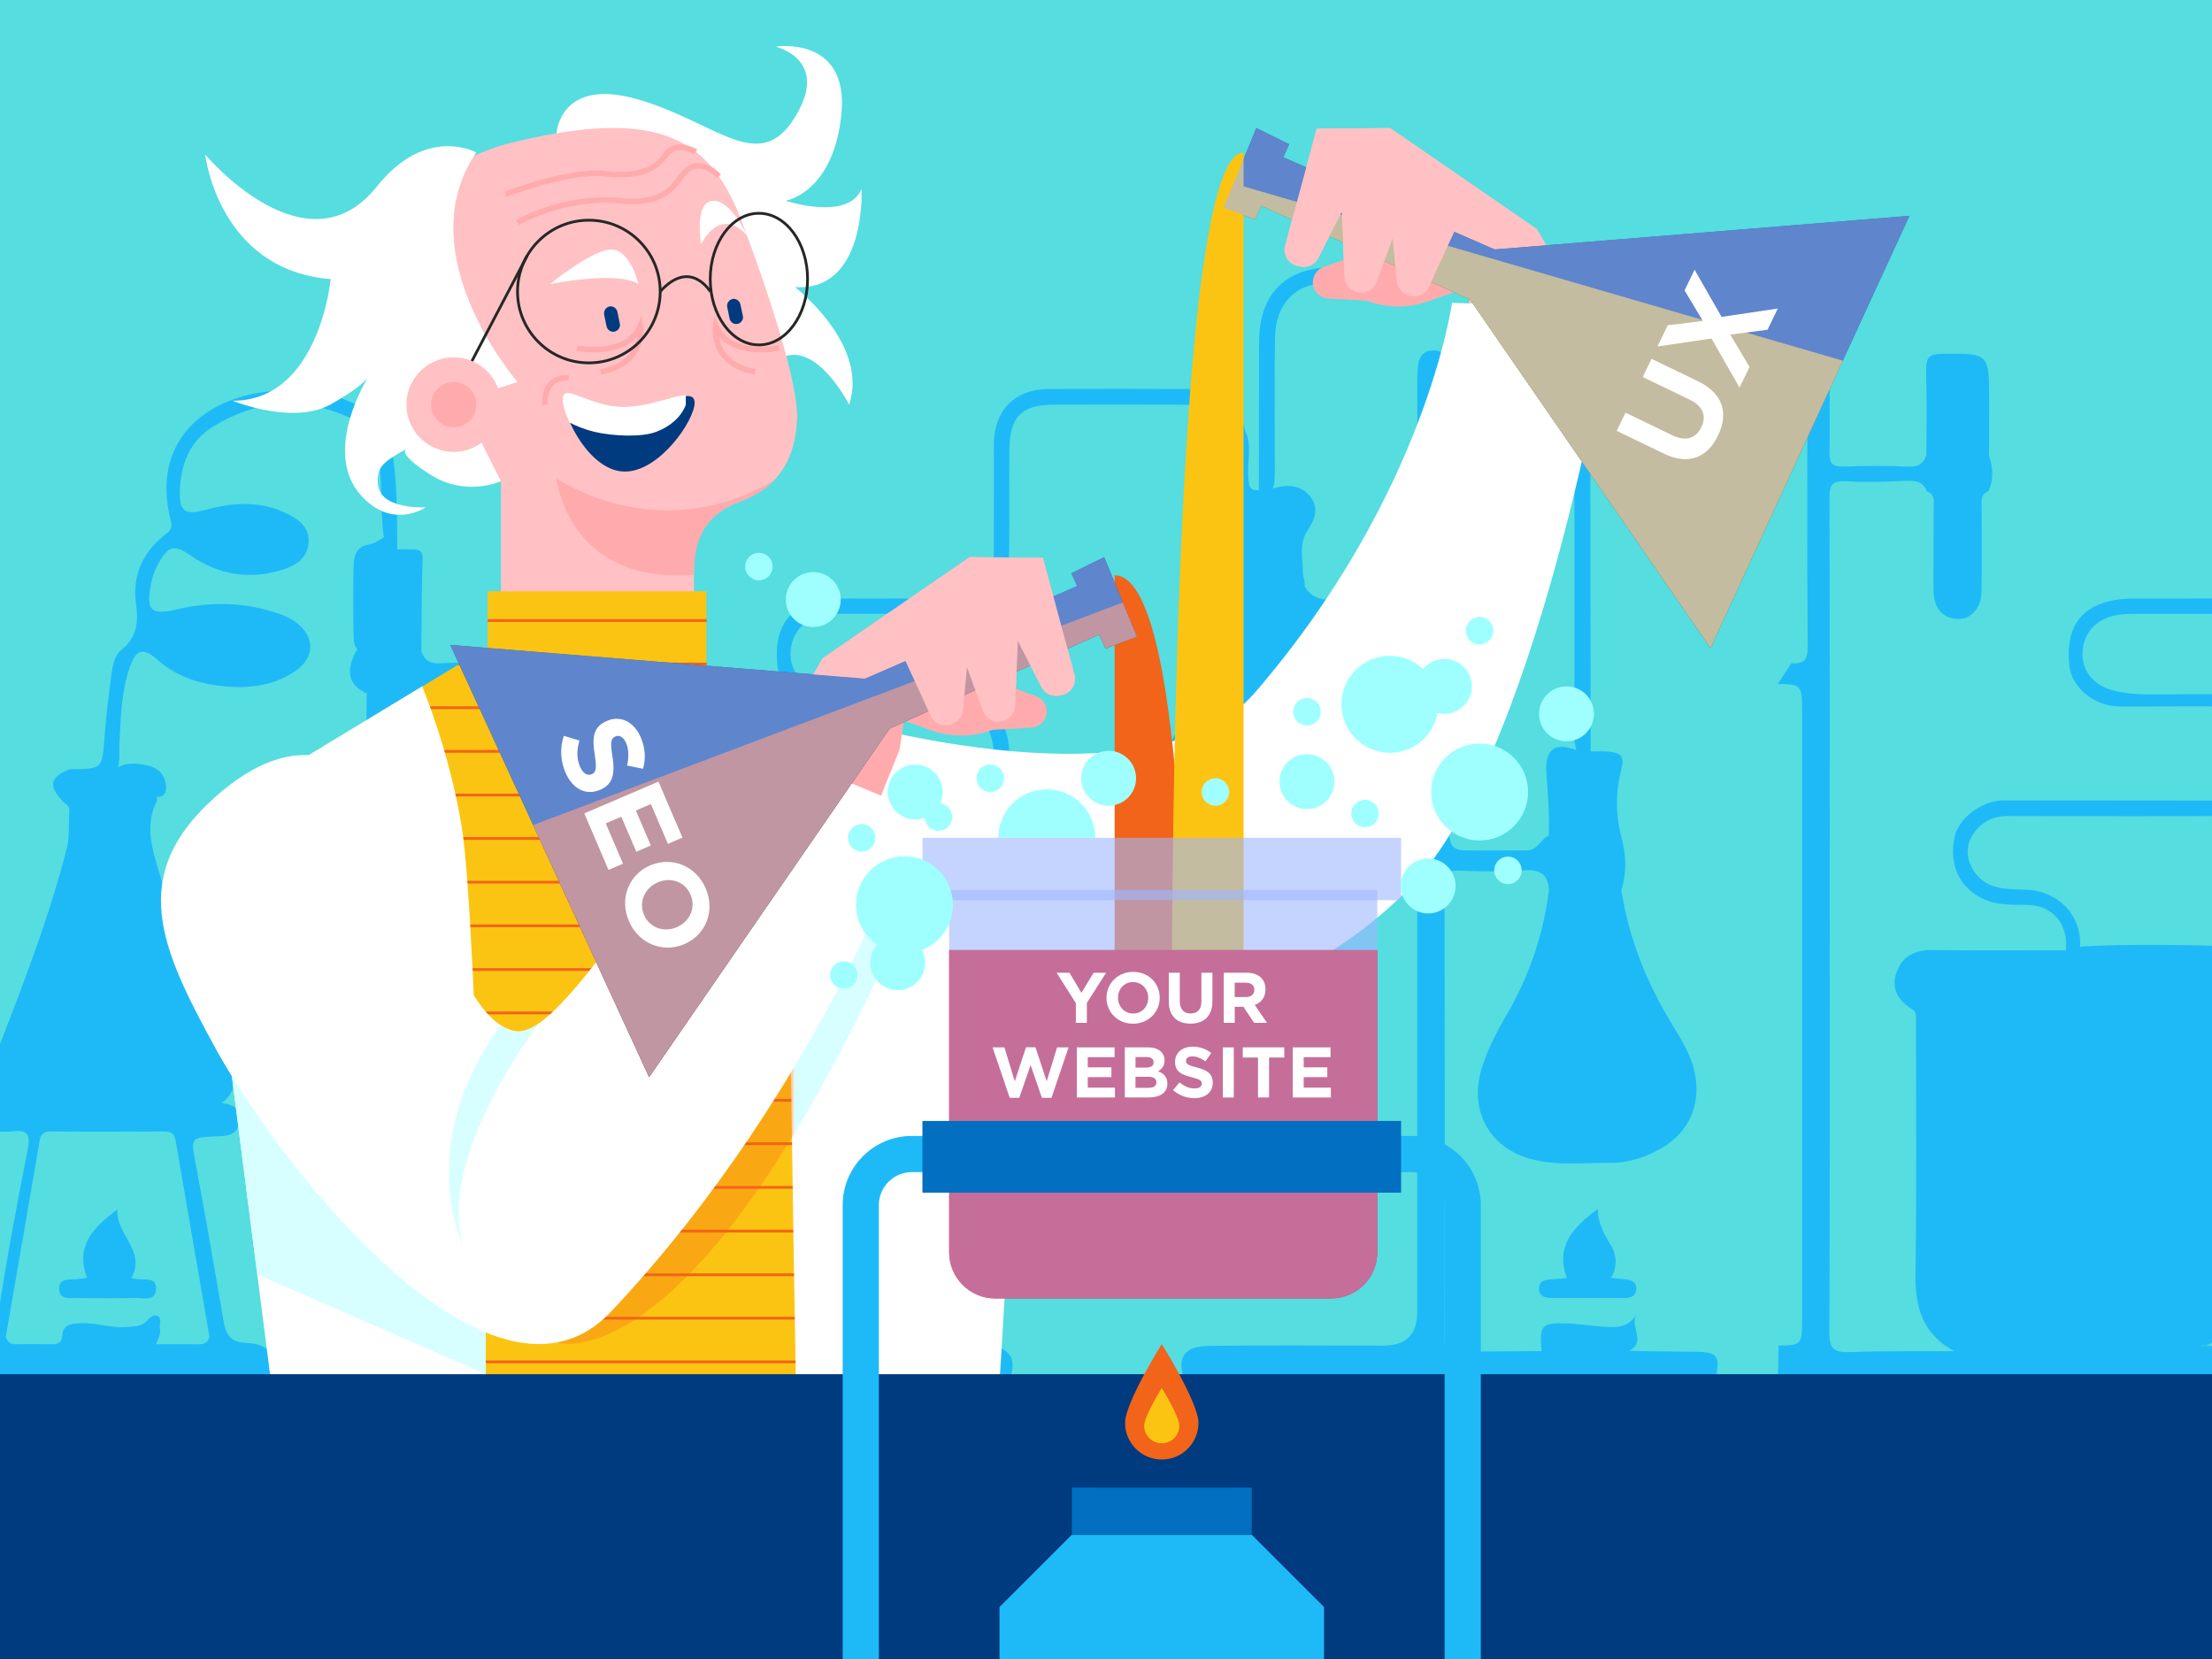 <?xml version="1.0" encoding="UTF-8"?><svg xmlns="http://www.w3.org/2000/svg" xmlns:xlink="http://www.w3.org/1999/xlink" viewBox="0 0 800 600"><defs><style>.h{stroke:#252725;}.h,.i,.j,.k,.l{fill:none;}.h,.i,.k,.l{stroke-miterlimit:10;}.m{fill:#ffabad;}.n{fill:#1ebaf7;}.o{fill:#9fb8ff;opacity:.6;}.p{fill:#fff;}.q{fill:#ffc1c3;}.i{stroke:#ffabad;}.i,.l{stroke-width:2px;}.r{fill:red;}.k{stroke:#f26419;}.s{fill:#003a7f;}.t{fill:#ffabad;}.u{fill:#026fc1;}.v{fill:#fcc412;}.w{clip-path:url(#d);}.x{fill:#d7ffff;}.y{fill:#55dde0;}.z{opacity:.3;}.z,.aa{fill:#f26419;}.ab{fill:#9fffff;}.l{stroke:#ffabad;}</style><clipPath id="d"><polygon class="j" points="176.37 223.24 176.37 233.94 103.37 278.34 104.97 524.14 324.67 524.14 313.97 268.44 255.57 241.44 255.57 223.14 176.37 223.24"/></clipPath></defs><g id="a"><rect class="y" x="-8.56" y="-9.61" width="817.12" height="617.62"/></g><g id="b"><path class="n" d="M611.7,488.87c-7.53-.04-15.06-.2-22.6-.31,6.68-3.27-.09-9,2.89-13.3-3.07,4.96-7.49,4.91-11.92,4.59-4.55-.33-9.07-1.09-13.62-1.21-9.03-.26-9.64.55-8.95,10.01-10.28.08-20.56.05-30.84.3-3.42.08-4.2-1.29-4.2-4.44.08-54.96.1-109.91-.02-164.87,0-4.13,1.66-4.86,5.24-4.76,7.55.2,15.15.52,22.66-.08,5.84-.47,9.49.68,9.85,7.12-1.98,16-7.09,30.95-15.18,44.88-3.69,6.36-7.09,12.82-9.22,19.91-4.52,15.06,2.97,28.54,18.08,32.52,9.32,2.45,18.79,1.24,28.2,1.35,6.84.08,13.26-2.03,19.11-5.49,9.66-5.72,13.96-15.45,11.84-26.59-1.28-6.71-4.9-12.51-8.37-18.18-9.19-15.01-15.53-30.98-18.27-48.37h0s0,0,0,0c1.98-6.28,1.76-12.57.11-18.87h0c-2.21-8.22-2.25-16.74-.15-24.69,1.37-5.18-.36-6-4.15-6.49-2.27-.3-4.6-.1-6.91-.13h0c-.06-49.72-.11-99.44-.17-149.16-.02-15.97-9.91-25.98-25.72-26-22.26-.02-44.51-.01-66.77,0-17.66,0-27.2,9.51-27.25,27.17-.05,17.83-.06,35.66-.09,53.49-3.81.35-3.6-2.19-3.82-4.86-.45-5.53,1.45-11.22-1.11-16.6,0,0,0,0,0,0-2.01-9.41-8.6-15.06-18.05-15.11-17.65-.1-35.3-.08-52.95-.03-12.3.04-19.85,7.7-19.9,20.12-.05,13.44.05,26.88-.03,40.31-.06,9.79-5.47,15.27-15.12,15.34-11.14.09-22.27-.02-33.41.05-5.22.04-10.44-.37-15.65,1-10.7,2.81-15.37,10.28-14.09,23.16.8,8.02,9.08,14.82,18.24,14.85,14.5.05,29-.18,43.5.08,11.05.2,16.85,7.17,16.54,19.05-.25,9.72-6.13,14.92-16.93,14.91-28.37-.02-56.73-.09-85.1-.06-7.94,0-16.42,6.53-17.79,13.42-2.03,10.22,2.05,18.46,10.81,22.36,5.21,2.32,10.66,1.86,16.09,2.04,8.84.29,14.43,7.19,13.4,16.38h0c-16.08,0-32.17.13-48.25-.09-6.48-.09-11.14,2.36-13.1,8.41-1.86,5.75.88,10.08,5.89,13.07,1,.56,1.19,1.53,1.27,2.55,0,0,0,0,0,0-.01,31.29.25,62.58-.18,93.86-.16,11.96,3.08,21.34,14.03,27.18h0,0c-12.61.07-25.23-.12-37.82.33-5.56.2-7.41-1.07-7.38-7.11.27-53.35.15-106.71.15-160.07,0-47.26.07-94.53-.1-141.79-.02-4.63.98-6.25,5.89-5.97,7.33.43,14.71.14,22.06-.16,3.37-.14,5.99.39,7.29,3.82,2.94.97,2.47,3.44,2.46,5.67-.03,8.38-.09,16.76-.11,25.15,0,2.09-.02,4.2.13,6.28.4,5.32,3.14,8.69,8.59,9.04,4.7.3,8.54-3.92,8.66-9.67.21-10.26.08-20.54.07-30.8,0-1.99-.34-4.08,1.51-5.29.29-.14.58-.27.88-.44,0,0,0,0,0,0,0,0,0,0,0,0,0,0,0,0,0,0,2.13-4.26,1.67-8.58.28-12.92.01-6.7.03-13.39.03-20.09,0-17.02,0-16.86-17.25-16.69-4.6.04-5.61,1.73-5.52,5.9.24,10.25.08,20.51.08,30.76h0c-1.04,3.05-2.83,4.31-6.37,4.14-7.74-.37-15.53-.31-23.28-.02-4.04.15-5.52-.94-5.4-5.21.3-10.05-.14-20.13.2-30.18.16-4.72-2.13-5.27-5.73-4.78-4.2.57-2.37,3.93-2.37,5.99-.13,33.12-.19,66.24.03,99.35.03,4.73-1.22,6.23-5.94,5.99-7.11-.37-14.27-.35-21.39.01-3.72.19-5.77-1.09-6.84-4.43h0c.11-11.05.08-22.1.45-33.14.08-2.56-.61-3.5-2.88-3.6-2.08-.09-4.17-.03-6.26-.04-.16-12.12.12-24.21-2.03-36.28-1.23-6.92-4.72-11.56-10.39-14.78-11.34-6.44-23.52-7.6-36.35-5.77-22.75,3.23-40.19,19.38-33.15,46.42.59,2.26.1,3.47-1.61,4.75-8.41,6.3-12.35,14.96-10.98,25.16.93,6.94.38,12.36-5.4,17.01-2.38,1.91-3.04,5.51-3.46,8.6-1.03,7.65-1.96,15.32-2.53,23.01-.85,11.29-.7,11.31-12.58,11.4,0,0,0,0,0,0-6.98,2.66-7.79,5.89-2.81,11.27,0,0,0,0,0,0,.87,1.28,2.87,1.74,2.7,3.76h0c-.43,4.55.21,9.08-.97,13.69-7.07,27.55-17.63,53.87-27.86,80.31-.87,2.25-2.77,4.46-.33,6.87-.07,2.91,2.85,3.98,3.85,6.22h0c-.62.07-1.24.21-1.87.21-3.05-.03-5.98-.18-6.02,4.28-.04,4.95,3.33,4.41,6.48,4.41,1.88,0,3.8.21,5.65-.03,5.25-.7,7.23.36,6,6.53-4.17,20.9-8.05,41.87-11.16,62.94-1.06,7.18-3.58,9.84-10.53,8.67-5.64-.95-7.59,1.8-7.06,7.15.19,1.87.16,3.74,1.03,5.46,1.08.91,2.38.65,3.61.65,35.59.02,71.19,0,106.78.03,1.47,0,2.95.17,4.18-.91,3.88-8.66,1.29-13.7-7.79-14.02-5.33-.19-7.31-2.61-8.14-7.44-3.41-19.81-6.84-39.62-10.55-59.38-1.32-7.02-.83-7.49,6.3-7.84,4.35-.21,9.35.38,10.1-5.84.44-3.66-1.38-5.44-6.59-6.33,4.51-3.39,5.04-6.46,2.78-12.65-.72-1.97-1.54-3.9-2.31-5.84-8.88-22.4-17.42-44.93-24.09-68.1-2.11-7.32-3.67-14.67-.11-22.04.38-.78.42-1.45.11-1.97.05-.01.1-.02.16-.03,2.8-.02,3.54-1.89,3.29-4.14-.36-3.34-2.23-5.98-5.42-6.89-3.99-1.14-8.11-1.76-11.99.24.89-2.78.37-5.74.54-8.61.55-9.21.66-18.53,3.69-27.34,2.37-6.9,4.92-7.41,10.19-2.81,6.07,5.3,13.31,8.11,21.09,9.17,9.95,1.37,19.78.79,28.51-5.06,7.23-4.85,7.4-12.35.51-17.65-2.03-1.56-4.34-2.55-6.74-3.35-11.86-3.97-23.88-4.34-36.03-1.5-10.01,2.34-11.66.72-9.71-9.49.48-2.51,1.39-4.84,2.62-7.05,3.59-6.46,5.69-6.93,11.74-2.79,10.17,6.96,21.16,8.78,32.99,5.13,4.93-1.52,9.06-4.17,9.55-9.67.5-5.64-3.5-8.62-8.09-10.83-9.9-4.78-19.97-3.74-30.13-1-6.33,1.71-8.46.17-8.33-6.52.19-9.75,3.41-18.49,11.95-23.75,15.69-9.66,32.31-11.09,49.31-3.33,6.44,2.94,9.57,8.05,10.7,15.16,1.46,9.19.51,18.45,1.75,27.59.08.14.15.29.21.45-1.76,1.14-3.44,2.39-5.64,2.75-4.11.66-5.32,3.61-5.41,7.29-.2,8.57-.19,17.15,0,25.72.04,1.78.15,3.62,1.39,5.02-.15.1-.31.2-.45.32-3.95,7.54-2.71,12.62,3.78,15.44-.07,11.27-.25,22.54-.14,33.81.06,6.07,3.89,10.14,8.89,10.18,5.27.04,8.48-3.64,8.53-10.19.08-11.25,0-22.5-.01-33.75.22-.02.44-.02.66-.04,7.95-4.42,16.64-3.4,25.17-3.37,8.31.03,8.79.5,8.79,9.03.03,73.88.02,147.75,0,221.63,0,8.15-.41,8.54-8.52,8.59-13.65.09-27.31-.18-40.96.12-8.39.18-10.48,3.26-8.67,11.8.66,1.13,1.57,1.92,2.93,2.1,76.37-.04,152.74,0,229.11-.04,2.07,0,4.19.44,6.23-.36,3.68-8.73.98-13.23-8.3-13.54-9.19-.31-18.38.06-27.58.04.05-.07.09-.13.14-.21,3.21.62,4.99-1.9,6.7-4.06,4.33-5.51,5.62-11.96,5.6-18.87-.06-30.78-.05-61.56-.01-92.34,0-1.88.04-3.75-.52-5.56,5.7-2.49,8.31-6.67,7.58-12.24-.81-6.18-6.08-11.27-13.1-11.43-16.16-.38-32.33-.64-48.49.18-.56.02-1.1.15-1.62.34.71-11.1-7.33-20.08-18.97-20.79-4.6-.28-9.28.16-13.65-1.81-5.12-2.3-8.52-7.87-7.99-13.13.51-5.07,5.21-10.17,10.5-11.31,2.69-.58,5.44-.4,8.17-.4,26.49-.02,52.98.13,79.47-.07,14.6-.11,22.59-8.49,22.43-22.95-.14-12.82-8.66-20.87-22.4-21-11.14-.11-22.29-.04-33.43-.02-4.02,0-7.98-.34-11.88-1.31-7.3-1.8-11.62-7.06-11.38-13.8.25-6.93,4.72-11.98,11.95-13.48,2.49-.52,5.02-.5,7.54-.5,11.98-.01,23.97.03,35.95-.01,15.87-.05,23.5-7.63,23.66-23.61.12-11.97-.08-23.95.06-35.92.14-11.78,4.41-16.05,15.98-16.09,15.77-.06,31.54-.05,47.3,0,12.75.04,17.25,4.68,17.56,17.57.1,4.29-.84,8.73.76,12.89-5.99-2.18-10.55-1.29-13.88,2.61-3.81,4.46-2.14,8.41.92,12.33,1.61,2.06,1.97,4.49,2.16,7.04.31,4.29-.44,8.5-.69,12.74-.07,0-.14.01-.21.02-4.96,5.96-4.35,16.45,1.24,21.15h0c-.77,6.4-2.44,12.59-4.77,18.6-6.61,17.05-16.9,32.13-25.69,48.02-2.23,4.04-4.42,7.83-1.76,12.82,2.73,5.11,7.04,5.17,11.76,5.15,22.43-.06,44.85-.05,67.28-.07,0,0,0,0,0,0h0c3.57.01,7.14,0,10.72.05,5.74.09,8.19-3.62,9.4-8.4.96-3.76-1.1-6.92-2.88-10.02-5.96-10.34-11.87-20.71-17.94-30.99-6.48-10.97-9.8-23.06-12.88-35.24.22-.09.43-.17.64-.28,3.28-2.24,4.76-6.73,10.08-6.49,8.59.4,17.22.14,25.83.09,4.39-.02,6.72,1.71,6.54,6.31-.08,2.09.02,4.2.02,6.29,0,78.7,0,157.4,0,236.09q0,12-12.16,12.01c-21,.03-42.01-.21-63.01.12-9.18.14-11.72,3.9-9.12,12.35,1.74,2.22,4.21,1.49,6.44,1.49,61.06.02,122.12.03,183.18,0,.86.07,1.63-.17,2.3-.72,2.17-10.02,1.41-10.98-8.51-11.04ZM75.74,483.26s0,0,0,0h0c-.39,2.3-1.88,2.96-4.06,2.92-5.01-.08-10.02-.03-15.32-.03,1-2.11,1.84-3.8,1.47-5.72-.3-1.54.95-3.64-.91-4.51-1.41-.66-2.8.65-3.76,1.74-1.9,2.14-4.36,1.99-6.89,2.25-5.93.62-11.58-1.73-17.45-1.34-3.02.2-6.09.42-6.3,4.48-.13,2.5-1.58,3.12-3.75,3.1-4.4-.04-8.81-.06-13.21,0-2.07.03-3.05-1.01-3.44-2.88,4.08-23.54,8.18-47.08,12.21-70.64.42-2.48,1.45-3.46,4.11-3.43,13.65.13,27.31.12,40.96,0,2.63-.02,3.71.9,4.14,3.41,4.02,23.55,8.12,47.09,12.19,70.64ZM518.7,126.73c-3.24-.1-5.1,1.51-5.69,4.66-.5,2.7-.41,5.44-.42,8.16-.02,23.09.05,46.17-.04,69.26-.03,7.26-.74,7.92-7.93,8.02-7.56.11-15.13-.11-22.68.08-4.32.1-7.85-.87-10.08-4.84-.02,0-.03,0-.05-.01.36-1.71-.59-3.31-.6-4.97-.02-5.16-1.52-10.58,1.71-15.29,2.87-4.18,4.23-8.28.63-12.6-2.93-3.51-7.84-4.33-13.18-2.48.92-2.98.64-6.06.66-9.1.06-15.33-.21-30.66.12-45.98.25-11.28,7.14-18.99,17.61-19.16,24.37-.39,48.75-.37,73.12,0,8.91.13,15.72,6.76,17.16,15.61.51,3.12.37,6.28.37,9.43,0,44.72,0,89.45.02,134.17,0,3.21-.31,6.46.69,9.6-8.1-3.02-11.45-.26-10.82,8.76.52,7.42,1.19,14.85.78,22.3-.15.02-.29.04-.44.07-2.6,1.57-3.68,5.12-7.53,5.14-7.56.04-15.12.11-22.68-.02-3.72-.06-5.2-2.09-5.21-5.61,0-2.1-.05-4.2-.05-6.3,0-51.84,0-103.68,0-155.52,0-2.93.14-5.88-.38-8.79-.51-2.85-2.12-4.5-5.1-4.6Z"/><path class="n" d="M556.59,465.93c-.09,2.95,2.39,3.53,4.9,3.53,8.59,0,17.17,0,25.76.01,2.31,0,4.34-.52,4.52-3.2.19-2.8-1.93-3.36-4.16-3.6-1.65-.18-3.3-.35-4.95-.52,2.53-4.26,1.99-8.6-.46-12.49-2.4-3.82-4.27-7.72-4.39-12.36-8.8,6.46-15.43,13.37-11.11,24.92-1.65.15-3.31.36-4.96.42-2.41.09-5.05.3-5.14,3.29Z"/><path class="n" d="M49.33,462.61c-.61-.1-1.21-.28-1.82-.43,5.48-9.85-5.8-15.81-5.02-24.79-8.79,6.5-15.37,13.3-11.01,24.74-1.23.17-2.46.39-3.69.51-2.61.24-6.3-.57-6.4,3.23-.12,4.34,3.82,3.57,6.62,3.6,6.92.08,13.84.13,20.76-.03,2.89-.07,7.34,1.38,7.65-3.08.34-4.79-4.24-3.31-7.09-3.75Z"/><path class="n" d="M643.24,486.64c8.11-.05,8.51-.44,8.52-8.59.02-73.88.02-147.75,0-221.63,0-8.53-.48-9.01-8.79-9.03l4.87-7.49c4.72.24,5.97-1.26,5.94-5.99-.22-33.12-.15-66.23-.03-99.35,0-2.05-1.83-5.42,2.37-5.99,3.6-.48,5.89.06,5.73,4.78-.34,10.05.09,20.12-.2,30.18-.13,4.26,1.35,5.36,5.4,5.21,7.75-.29,15.53-.35,23.28.02,3.54.17,5.33-1.08,6.37-4.14h0c0-10.25.16-20.51-.08-30.76-.1-4.17.92-5.86,5.52-5.9,17.25-.17,17.25-.33,17.25,16.69,0,6.7-.02,13.39-.03,20.09,1.4,4.34,1.85,8.66-.28,12.92,0,0,0,0,0,0,0,0,0,0,0,0,0,0,0,0,0,0-.29.16-.58.29-.88.44-1.85,1.2-1.51,3.29-1.51,5.29.01,10.27.14,20.54-.07,30.8-.12,5.75-3.96,9.97-8.66,9.67-5.45-.35-8.19-3.72-8.59-9.04-.15-2.09-.14-4.19-.13-6.28.03-8.38.08-16.76.11-25.15,0-2.24.49-4.7-2.46-5.67-1.31-3.43-3.92-3.96-7.29-3.82-7.35.3-14.73.58-22.06.16-4.91-.29-5.91,1.33-5.89,5.97.17,47.26.1,94.53.1,141.79,0,53.36.11,106.71-.15,160.07-.03,6.03,1.82,7.3,7.38,7.11,12.6-.45,25.21-.26,37.82-.33h0s0,0,0,0c-10.95-5.84-14.19-15.22-14.03-27.18.43-31.28.17-62.57.18-93.86,0,0,0,0,0,0-.08-1.02-.27-1.99-1.27-2.55-5.01-2.99-7.75-7.31-5.89-13.07,1.96-6.05,6.62-8.5,13.1-8.41,16.08.22,32.17.08,48.25.09h0c1.03-9.19-4.56-16.09-13.4-16.38-5.43-.18-10.88.29-16.09-2.04-8.76-3.9-12.84-12.14-10.81-22.36,1.37-6.89,9.85-13.41,17.79-13.42,28.37-.02,56.73.04,85.1.06,10.8,0,16.67-5.18,16.93-14.91.31-11.89-5.49-18.85-16.54-19.05-14.49-.26-29-.03-43.5-.08-9.16-.03-17.44-6.83-18.24-14.85-1.28-12.88,3.39-20.35,14.09-23.16,5.2-1.37,10.42-.96,15.65-1,11.14-.08,22.27.03,33.41-.05,9.64-.07,15.05-5.55,15.12-15.34.08-13.44-.02-26.88.03-40.31.04-12.41,7.6-20.08,19.9-20.12,17.65-.06,35.3-.07,52.95.03,9.45.05,16.04,5.7,18.05,15.11,0,0,0,0,0,0,2.56,5.38.66,11.07,1.11,16.6.22,2.67,0,5.21,3.82,4.86.03-17.83.04-35.66.09-53.49.05-17.66,9.59-27.17,27.25-27.17,22.26,0,44.51-.02,66.77,0,15.81.02,25.7,10.02,25.72,26,.06,49.72.11,99.44.17,149.16h0c2.31.03,4.64-.17,6.91.13,3.79.5,5.52,1.32,4.15,6.49-2.1,7.96-2.06,16.47.15,24.69h0c1.65,6.3,1.87,12.59-.11,18.87,0,0,0,0,0,0h0c2.74,17.39,9.08,33.36,18.27,48.37,3.47,5.66,7.09,11.47,8.37,18.18,2.12,11.14-2.17,20.87-11.84,26.59-5.84,3.46-12.27,5.57-19.11,5.49-9.41-.11-18.88,1.1-28.2-1.35-15.11-3.98-22.59-17.46-18.08-32.52,2.13-7.09,5.53-13.55,9.22-19.91,8.09-13.93,13.2-28.88,15.18-44.88-.36-6.43-4.01-7.59-9.85-7.12-7.51.6-15.11.29-22.66.08-3.58-.1-5.25.62-5.24,4.76.12,54.96.1,109.91.02,164.87,0,3.15.78,4.52,4.2,4.44,10.28-.24,20.56-.22,30.84-.3-.69-9.47-.08-10.27,8.95-10.01,4.55.13,9.07.88,13.62,1.21,4.44.32,8.85.37,11.92-4.59-2.98,4.3,3.79,10.03-2.89,13.3,7.53.11,15.06.27,22.6.31,9.91.06,10.68,1.01,8.51,11.04-.67.55-1.43.79-2.3.72-61.06.02-122.12,0-183.18,0-2.23,0-4.69.73-6.44-1.49-2.6-8.46-.05-12.21,9.12-12.35,21-.32,42-.08,63.01-.12q12.15-.02,12.16-12.01c0-78.7,0-157.4,0-236.09,0-2.1-.1-4.2-.02-6.29.17-4.61-2.16-6.34-6.54-6.31-8.61.04-17.24.31-25.83-.09-5.32-.25-6.79,4.24-10.08,6.49-.21.11-.43.19-.64.28,3.07,12.19,6.39,24.27,12.88,35.24,6.07,10.28,11.99,20.64,17.94,30.99,1.78,3.1,3.84,6.25,2.88,10.02-1.22,4.78-3.67,8.49-9.4,8.4-3.57-.06-7.14-.03-10.72-.05h0s0,0,0,0c-22.43.02-44.85.01-67.28.07-4.72.01-9.03-.04-11.76-5.15-2.66-4.99-.48-8.78,1.76-12.82,8.79-15.88,19.08-30.97,25.69-48.02,2.33-6.01,4.01-12.19,4.77-18.6h0c-5.59-4.69-6.2-15.19-1.24-21.15.07,0,.14-.01.21-.02.25-4.24.99-8.46.69-12.74-.18-2.54-.55-4.98-2.16-7.04-3.07-3.92-4.73-7.87-.92-12.33,3.33-3.89,7.89-4.79,13.88-2.61-1.61-4.16-.66-8.59-.76-12.89-.31-12.89-4.81-17.53-17.56-17.57-15.77-.04-31.54-.05-47.3,0-11.57.04-15.84,4.3-15.98,16.09-.14,11.97.05,23.95-.06,35.92-.15,15.98-7.79,23.56-23.66,23.61-11.98.04-23.97,0-35.95.01-2.52,0-5.05-.02-7.54.5-7.23,1.5-11.7,6.55-11.95,13.48-.24,6.74,4.08,12,11.38,13.8,3.9.96,7.86,1.32,11.88,1.31,11.14-.02,22.29-.09,33.43.02,13.74.13,22.26,8.18,22.4,21,.15,14.45-7.83,22.84-22.43,22.95-26.49.2-52.98.05-79.47.07-2.73,0-5.48-.18-8.17.4-5.29,1.13-9.99,6.24-10.5,11.31-.53,5.26,2.87,10.83,7.99,13.13,4.38,1.97,9.05,1.53,13.65,1.81,11.63.7,19.67,9.69,18.97,20.79.52-.18,1.06-.32,1.62-.34,16.17-.82,32.33-.56,48.49-.18,7.02.17,12.29,5.26,13.1,11.43.73,5.57-1.87,9.75-7.58,12.24.56,1.81.52,3.68.52,5.56-.04,30.78-.05,61.56.01,92.34.01,6.92-1.27,13.37-5.6,18.87-1.7,2.16-3.48,4.68-6.7,4.06-.04.08-.09.14-.14.21,9.19.02,18.39-.35,27.58-.04,9.27.31,11.98,4.82,8.3,13.54-2.03.8-4.15.36-6.23.36h-182.69l.28-13.97ZM985.93,126.73c-3.24-.1-5.1,1.51-5.69,4.66-.5,2.7-.41,5.44-.42,8.16-.02,23.09.05,46.17-.04,69.26-.03,7.26-.74,7.92-7.93,8.02-7.56.11-15.13-.11-22.68.08-4.32.1-7.85-.87-10.08-4.84-.02,0-.03,0-.05-.01.36-1.71-.59-3.31-.6-4.97-.02-5.16-1.52-10.58,1.71-15.29,2.87-4.18,4.23-8.28.63-12.6-2.93-3.51-7.84-4.33-13.18-2.48.92-2.98.64-6.06.66-9.1.06-15.33-.21-30.66.12-45.98.25-11.28,7.14-18.99,17.61-19.16,24.37-.39,48.75-.37,73.12,0,8.91.13,15.72,6.76,17.16,15.61.51,3.12.37,6.28.37,9.43,0,44.72,0,89.45.02,134.17,0,3.21-.31,6.46.69,9.6-8.1-3.02-11.45-.26-10.82,8.76.52,7.42,1.19,14.85.78,22.3-.15.02-.29.04-.44.07-2.6,1.57-3.68,5.12-7.53,5.14-7.56.04-15.12.11-22.68-.02-3.72-.06-5.2-2.09-5.21-5.61,0-2.1-.05-4.2-.05-6.3,0-51.84,0-103.68,0-155.52,0-2.93.14-5.88-.38-8.79-.51-2.85-2.12-4.5-5.1-4.6Z"/></g><g id="c"><path class="p" d="M201.27,48.21s1.12-20.56,29.64-12.21,43.6,27.47,56.58,6.43-7.02-25.56-7.02-25.56c0,0,26.62-4.17,23.83,24.35s-20.17,31.39-20.17,31.39c0,0,22.61,7.48,27.48-4.3,0,0,1.86,37.26-24.11,35.52,0,0,26.9,20.68,19.59,42.52,0,0-15.27-30.34-30.07-12.26-14.8,18.09-75.75-85.88-75.75-85.88Z"/><path class="q" d="M535.12,133.55l-6.99-17.39,3.52-7.84-5.77-6.43-5.49-6.08-3.52,7.84c-.98,2.19-3.25,3.58-5.63,3.5h-.22c-3-.14-5.56-2.49-5.87-5.48l-1.49-15.47-5.71,15.63-.2.46c-1.07,2.37-3.47,3.81-6.08,3.52-3.06-.28-5.35-2.73-5.43-5.73l-.97-23.46-8.44,16.6c-1.2,2.42-3.87,3.74-6.58,3.18l-.9-.19c-3.39-.76-5.5-4.11-4.56-7.42l11.41-42.23,26.53-.25,53.17,36.61,7.42,12.76,16.87,29.07c-6.71,4.44-16.64,7.76-27.92,8.94-6.1.66-11.88.58-17.15-.14h0Z"/><path class="m" d="M527.04,105.3l-10.79,3.76c-6.69,2.33-13.96,2.38-20.67.14l-1.33-.44-13.91-.79c-2.81-.16-5.11-2.29-5.48-5.08h0c-.37-2.73,1.22-5.36,3.82-6.3l18.99-6.87,29.99-1.51-.61,17.08Z"/><path class="q" d="M154.27,151.54c-13-26.1-24.6-86.3,30.6-99.9,55.2-13.5,73.2-1,84.6,31.7,0,0,19.8,51.9,18.8,68.6-.5,8.7-2.8,15.8-7.8,21.2h0c-3.1,3.4-7.3,6.1-12.8,8.2-14.4,5.4-16.7,6-16.7,16.4v19.1h-69.8v-42.8s-14,3.5-26.9-22.5h0Z"/><polygon class="v" points="176.37 213.87 255.47 213.87 255.47 241.44 313.87 268.44 324.57 524.14 104.77 524.14 103.17 278.34 176.37 233.94 176.37 213.87"/><path class="t" d="M201.27,173.14c43.82,25.68,79.2,0,79.2.1h0c-3.1,3.4-7.3,6.1-12.8,8.2-14.4,5.4-16.7,16-16.7,26.4h0c-45.6,3.7-49.7-34.7-49.7-34.7h0Z"/><path class="h" d="M238.77,105.44c10.9-12.1,18.1,0,18.1,0"/><path class="s" d="M218.47,113.24c0-1.1.8-2.1,1.9-2.4,1.3-.3,2.6.6,2.9,1.9l.1.3v.1s.8,3.9.8,3.9c.3,1.3-.6,2.6-1.9,2.9-1.3.3-2.6-.6-2.9-1.9l-.8-3.9-.1-.6v-.3h0Z"/><path class="s" d="M262.97,110.54c0-1.1.8-2.1,1.9-2.4,1.3-.3,2.6.6,2.9,1.9l.1.5h0l.8,3.7c.3,1.3-.6,2.6-1.9,2.9s-2.6-.6-2.9-1.9l-.8-3.9-.1-.6v-.2h0Z"/><path class="p" d="M172.29,55.14s-18.15-10.11-35.99,12.31c-25.53,32.08-62.09-11.57-62.09-11.57,0,0,4.7,41.82,45.39,45.06,0,0-4.17,44.07-35.48,44,0,0,21.91,8.94,35.48,1.3,13.57-7.63,14.11-10.84,14.11-10.84,0,0-17.91,27.54-3.03,43.91,11.35,12.48,23.35,4.17,23.35,4.17,0,0-16.68.99-17.35-8.39-.45-6.39,1.87-7.94,10.3-12.74,0,0-3.88,1.43,8.9,9.45s25.28,2.25,25.28,2.25l-14.6-29.1,20.6-6.8s-40.1-46.29-14.88-83Z"/><g class="w"><line class="k" x1="86.47" y1="508.34" x2="332.97" y2="508.34"/><line class="k" x1="86.47" y1="492.54" x2="332.97" y2="492.54"/><line class="k" x1="86.47" y1="476.74" x2="332.97" y2="476.74"/><line class="k" x1="86.47" y1="461.04" x2="332.97" y2="461.04"/><line class="k" x1="86.47" y1="445.24" x2="332.97" y2="445.24"/><line class="k" x1="86.47" y1="429.44" x2="332.97" y2="429.44"/><line class="k" x1="86.47" y1="413.64" x2="332.97" y2="413.64"/><line class="k" x1="86.47" y1="397.94" x2="332.97" y2="397.94"/><line class="k" x1="86.47" y1="382.14" x2="332.97" y2="382.14"/><line class="k" x1="86.47" y1="366.34" x2="332.97" y2="366.34"/><line class="k" x1="86.47" y1="350.64" x2="332.97" y2="350.64"/><line class="k" x1="86.47" y1="334.84" x2="332.97" y2="334.84"/><line class="k" x1="86.47" y1="319.04" x2="332.97" y2="319.04"/><line class="k" x1="86.47" y1="303.24" x2="332.97" y2="303.24"/><line class="k" x1="86.47" y1="287.54" x2="332.97" y2="287.54"/><line class="k" x1="86.47" y1="271.74" x2="332.97" y2="271.74"/><line class="k" x1="86.47" y1="255.94" x2="332.97" y2="255.94"/><line class="k" x1="86.47" y1="240.14" x2="332.97" y2="240.14"/><line class="k" x1="86.47" y1="224.44" x2="332.97" y2="224.44"/></g><line class="h" x1="162.47" y1="146.24" x2="190.67" y2="92.44"/><path class="p" d="M371.97,325.34c-2.2-19.7-14.6-36.9-32.6-45.2l-64.6-29.8h0s10.9,30.4,10.9,95.8c0,35,2.6,178,2.6,178h71.78s11.92-198.8,11.92-198.8Z"/><path class="p" d="M102.31,533.29l74.26,5.06s-3.7-203.51-9.6-239.41c-4.59-27.93-14.3-50.7-14.3-50.7l-78.6,47.6c-17.2,10.5,10.14,69.76,9.34,89.86l18.9,147.59Z"/><circle class="q" cx="164.09" cy="146.34" r="17.1"/><circle class="t" cx="164.09" cy="146.34" r="8.2"/><path class="p" d="M270.2,85.28s-8.57-11.48-16.67,3.08c0,0-2.58-15.39,4.2-15.74s12.46,12.67,12.46,12.67Z"/><ellipse class="h" cx="274.47" cy="100.94" rx="17.6" ry="23.8"/><path class="s" d="M251.22,145.64c0,6.36-12.63,24.91-25.22,24.91s-22.13-19.46-22.13-25.83,9.55,2.79,22.13,2.79,25.22-8.24,25.22-1.87Z"/><path class="p" d="M248.03,146.43v-3.53c-4.43.11-13.41,4.28-22.37,4.28-12.58,0-22.13-9.15-22.13-2.79,0,1.91.87,5.01,2.42,8.41,2.32,1.18,5.29,2.47,9.06,3.38,6.65,1.61,17.34,2.01,22.36-.03,4.7-1.72,8.94-5.17,10.66-9.72Z"/><path class="l" d="M208.7,125.91s17.87,3.65,22.83-7.96c0,0,2.09,13.48-14.29,16.57"/><path class="l" d="M281.66,125.91s-17.87,3.65-22.83-7.96c0,0-2.09,13.48,14.29,16.57"/><circle class="h" cx="212.97" cy="105.44" r="25.8"/><path class="p" d="M367.1,406.5s12.26-122.33-29.45-138.61l-27.61-1.87"/><path class="p" d="M305.2,260.54s111.51,33.01,148.69-10.08c61.9-71.75,71.25-140.95,71.25-140.95l57.96,2.22s-24.6,154.66-70.74,206.52c-46.14,51.86-146.13,68.74-146.13,68.74l-61.04-126.44Z"/><polygon class="s" points="540.58 90.22 464.1 56.89 466.24 52.17 454.37 46.31 442.5 75.11 453.88 79.38 456.14 74.41 531.66 108.31 618.64 234.38 656.94 151.14 690.57 78.06 540.58 90.22"/><polygon class="v" points="656.94 151.14 618.64 234.38 531.66 108.31 456.14 74.41 453.88 79.38 442.5 75.11 446.11 66.36 666.47 130.44 656.94 151.14"/><rect class="s" x="-8.56" y="497" width="817.12" height="111.01"/><path class="x" d="M287.02,410.33c26.8-44.02,46.05-92.05,46.05-92.05l-25.74-6.57-20.32,30.4v68.22Z"/><path class="z" d="M287.02,342.12l-89.97,134.63,4.31,8.77s23.05,7.97,61.61-40.27c8.44-10.56,16.54-22.58,24.05-34.91v-68.22Z"/><polygon class="x" points="83.87 389.27 93.04 460.87 175.69 497 175.69 429.44 83.87 389.27"/><path class="m" d="M325.26,271.33l-6.99,17.39h0c-5.27.72-11.04.8-17.15.14-11.28-1.18-21.21-4.5-27.92-8.94l16.87-29.07,7.42-12.76,53.17-36.61,26.53.25,11.41,42.23c.94,3.31-1.17,6.67-4.56,7.42l-.9.19c-2.71.56-5.38-.76-6.58-3.18l-8.44-16.6-.97,23.46c-.08,3-2.37,5.45-5.43,5.73-2.61.3-5.01-1.15-6.08-3.52l-.2-.46-5.71-15.63-1.49,15.47c-.3,2.99-2.86,5.34-5.87,5.49h-.22c-2.38.07-4.65-1.32-5.63-3.51l-3.52-7.84-5.49,6.08"/><path class="m" d="M326.35,260.48l10.79,3.76c6.69,2.33,13.96,2.38,20.67.14l1.33-.44,13.91-.79c2.81-.16,5.11-2.29,5.48-5.08h0c.37-2.73-1.22-5.36-3.82-6.3l-18.99-6.87-29.99-1.51.61,17.08Z"/><path class="p" d="M78.38,379.96c26.54,47.4,101.06,138.55,142.65,94.38,78.12-82.98,110.76-181.1,110.76-181.1l-63.15-26.33s-61.35,106.13-80.58,106.13c-16.34,0-28.07-36.5-34.59-56.45-6.52-19.95-31.12-67.77-75.47-28.49-32.55,28.82-19.52,55.38.38,91.86Z"/><path class="aa" d="M403.12,208.06v203.35h25.87s3.89-203.35-25.87-203.35Z"/><path class="x" d="M195,370.06c-2.66,1.91-5.05,2.64-6.94,2.99-3.23.59-7-2.27-7-2.27,0,0,0,0,0,0-31.73,43.65-13.45,79.9-13.45,79.9-10.27-32.09,27.39-80.61,27.39-80.61h0Z"/><polygon class="s" points="411.21 230.28 399.34 201.49 387.47 207.34 389.57 211.96 312.81 245.4 162.82 233.24 196.45 306.32 234.76 389.56 321.73 263.49 397.52 229.47 399.84 234.56 411.21 230.28"/><polygon class="aa" points="192.8 298.39 196.45 306.32 234.76 389.56 321.73 263.49 397.52 229.47 399.84 234.56 411.21 230.28 406.1 217.89 192.8 298.39"/><polygon class="o" points="411.21 230.28 399.34 201.49 387.47 207.34 389.57 211.96 312.81 245.4 162.82 233.24 196.45 306.32 234.76 389.56 321.73 263.49 397.52 229.47 399.84 234.56 411.21 230.28"/><path class="q" d="M297.49,238.09l53.17-36.61,26.53.25,11.41,42.23c.94,3.31-1.17,6.67-4.56,7.42l-.9.19c-2.71.56-5.38-.76-6.58-3.18l-8.44-16.6-.97,23.46c-.08,3-2.37,5.45-5.43,5.73-2.61.3-5.01-1.15-6.08-3.52l-.2-.46-5.71-15.63-1.49,15.47c-.3,2.99-2.86,5.34-5.87,5.49h-.22c-2.38.07-4.65-1.32-5.63-3.51l-3.52-7.84-5.54-11.95-14.64,6.38-18.69-1.51,3.37-5.79Z"/><path class="v" d="M449.76,55.14v366.27h-25.87s-3.89-366.27,25.87-366.27Z"/><path class="p" d="M198.91,102.75s24.25-4.99,32,0c0,0-2.78-12.14-9.56-12.49s-22.44,12.49-22.44,12.49Z"/><path class="l" d="M187.17,80.48s16.81-9.87,37.06-7.87,20-9.24,25.47-11.91,10.29,3.07,10.29,3.07"/><path class="i" d="M182.8,70.24s23.27-8.84,35.87-7.45,18.58-1.58,22.2-6.9,10.8-.96,10.8-.96"/><path class="p" d="M203.91,266.12l5.67,1.7c-.96,3.27-1.14,6.34.17,9.41,1.03,2.42,2.62,3.46,4.19,2.79l.08-.03c1.5-.64,1.87-1.89,1.1-6.87-.93-5.99-.93-10.13,4.4-12.41l.08-.03c4.87-2.08,9.76.45,12.11,5.93,1.68,3.91,1.88,7.77.86,11.43l-5.76-1.16c.63-3.08.63-5.85-.34-8.11s-2.51-3.01-3.82-2.45l-.08.03c-1.76.76-1.85,2.15-1.05,7.3.91,6.05.27,9.96-4.41,11.96l-.08.03c-5.33,2.28-10.06-.5-12.54-6.29-1.74-4.06-2.08-8.78-.58-13.23Z"/><path class="p" d="M238.14,282.69l8.67,20.24-5.25,2.25-6.16-14.38-5.44,2.33,5.42,12.65-5.25,2.25-5.42-12.65-5.63,2.41,6.24,14.57-5.25,2.25-8.75-20.44,26.84-11.49Z"/><path class="p" d="M235.15,312.98l.08-.03c7.63-3.27,16.45.08,20,8.36s-.08,16.87-7.71,20.13l-.07.03c-7.63,3.27-16.46-.07-20-8.36-3.55-8.28.08-16.87,7.71-20.13ZM244.72,335.34l.08-.03c4.6-1.97,6.99-6.99,4.95-11.74s-7.21-6.44-11.81-4.47l-.07.03c-4.6,1.97-6.99,6.99-4.95,11.74s7.2,6.44,11.81,4.47Z"/><path class="l" d="M197.09,146.34s-1.08-10.1,8.59-9.73"/><polygon class="o" points="540.58 90.22 464.1 56.89 466.24 52.17 454.37 46.31 442.5 75.11 453.88 79.38 456.14 74.41 531.66 108.31 618.64 234.38 656.94 151.14 690.57 78.06 540.58 90.22"/><path class="q" d="M527.44,80.61l-7.04,15.19-3.52,7.84c-.98,2.19-3.25,3.58-5.63,3.5h-.22c-3-.14-5.56-2.49-5.87-5.48l-1.49-15.47-5.71,15.63-.2.46c-1.07,2.37-3.47,3.81-6.08,3.52-3.06-.28-5.35-2.73-5.43-5.73l-.97-23.46-8.44,16.6c-1.2,2.42-3.87,3.74-6.58,3.18l-.9-.19c-3.39-.76-5.5-4.11-4.56-7.42l11.41-42.23,26.53-.25,53.17,36.61-28.46-2.31Z"/><path class="p" d="M601.79,164.07l-17.08-8.25,3.18-6.57,16.91,8.17c4.87,2.35,8.56,1.14,10.5-2.88s.68-7.63-4.06-9.92l-17.12-8.27,3.18-6.57,16.87,8.15c9.05,4.38,11.04,11.6,7.16,19.63s-10.74,10.77-19.53,6.52Z"/><path class="p" d="M612.87,97.56l9.77,17.05,20.32-3.03-3.71,7.68-13.49,1.75,6.99,11.7-3.61,7.47-10.17-17.76-19.52,2.89,3.71-7.68,12.71-1.55-6.62-11.05,3.61-7.47Z"/></g><g id="e"><path class="r" d="M343.27,343.56h154.86v109.37c0,9.21-7.47,16.68-16.68,16.68h-121.5c-9.21,0-16.68-7.47-16.68-16.68v-109.37h0Z"/><path class="n" d="M510.56,641.61h-180.8c-13.78,0-24.99-11.21-24.99-24.99v-180.8c0-13.78,11.21-24.99,24.99-24.99h180.8c13.78,0,24.99,11.21,24.99,24.99v180.8c0,13.78-11.21,24.99-24.99,24.99ZM329.76,423.92c-6.57,0-11.91,5.34-11.91,11.91v180.8c0,6.57,5.34,11.91,11.91,11.91h180.8c6.57,0,11.91-5.34,11.91-11.91v-180.8c0-6.57-5.34-11.91-11.91-11.91h-180.8Z"/><path class="o" d="M343.27,321.85h154.86v131.09c0,9.21-7.47,16.68-16.68,16.68h-121.5c-9.21,0-16.68-7.47-16.68-16.68v-131.09h0Z"/><rect class="o" x="333.61" y="303" width="173.11" height="22.57"/><polygon class="n" points="478.85 581.21 452.69 555.05 387.64 555.05 361.48 581.21 361.48 624.2 478.85 624.2 478.85 581.21"/><rect class="u" x="387.64" y="537.98" width="65.06" height="17.06"/><rect class="s" x="394.8" y="531.16" width="50.73" height="6.82"/><path class="aa" d="M406.9,514.59c0-7.33,13.27-28.48,13.27-28.48,0,0,13.27,21.15,13.27,28.48s-5.94,13.27-13.27,13.27-13.27-5.94-13.27-13.27Z"/><path class="v" d="M413.81,515.63c0-3.51,6.35-13.63,6.35-13.63,0,0,6.35,10.12,6.35,13.63s-2.84,6.35-6.35,6.35-6.35-2.84-6.35-6.35Z"/><rect class="u" x="333.61" y="405.41" width="173.11" height="25.93"/><path class="p" d="M389.09,362.78l-6.96-10.97h4.66l4.32,7.27,4.4-7.27h4.53l-6.96,10.89v7.22h-3.98v-7.14Z"/><path class="p" d="M400.18,360.91v-.05c0-5.15,4.06-9.37,9.65-9.37s9.6,4.17,9.6,9.32v.05c0,5.15-4.06,9.37-9.65,9.37s-9.6-4.17-9.6-9.32ZM415.27,360.91v-.05c0-3.1-2.28-5.69-5.49-5.69s-5.43,2.54-5.43,5.64v.05c0,3.11,2.28,5.69,5.49,5.69s5.43-2.54,5.43-5.64Z"/><path class="p" d="M422.71,362.16v-10.35h3.98v10.25c0,2.95,1.48,4.48,3.91,4.48s3.91-1.48,3.91-4.35v-10.38h3.98v10.22c0,5.49-3.08,8.18-7.94,8.18s-7.84-2.72-7.84-8.05Z"/><path class="p" d="M442.57,351.8h8.28c2.3,0,4.09.65,5.28,1.84,1.01,1.01,1.55,2.43,1.55,4.14v.05c0,2.92-1.58,4.76-3.88,5.62l4.43,6.47h-4.66l-3.88-5.8h-3.13v5.8h-3.98v-18.12ZM450.59,360.6c1.94,0,3.05-1.04,3.05-2.56v-.05c0-1.71-1.19-2.59-3.13-2.59h-3.96v5.2h4.04Z"/><path class="p" d="M358.99,378.8h4.27l3.75,12.27,4.06-12.32h3.42l4.06,12.32,3.75-12.27h4.17l-6.18,18.24h-3.47l-4.09-11.85-4.09,11.85h-3.47l-6.19-18.24Z"/><path class="p" d="M389.45,378.8h13.66v3.54h-9.7v3.68h8.54v3.55h-8.54v3.8h9.83v3.55h-13.79v-18.12Z"/><path class="p" d="M406.79,378.8h8.41c2.07,0,3.7.57,4.74,1.6.83.83,1.24,1.84,1.24,3.08v.05c0,2.05-1.09,3.18-2.38,3.91,2.1.8,3.39,2.02,3.39,4.45v.05c0,3.31-2.69,4.97-6.78,4.97h-8.62v-18.12ZM417.22,384.15c0-1.19-.93-1.86-2.61-1.86h-3.93v3.83h3.68c1.76,0,2.87-.57,2.87-1.91v-.05ZM415.28,389.43h-4.61v3.99h4.74c1.76,0,2.82-.62,2.82-1.97v-.05c0-1.22-.91-1.97-2.95-1.97Z"/><path class="p" d="M424.25,394.27l2.36-2.82c1.63,1.35,3.34,2.2,5.41,2.2,1.63,0,2.61-.65,2.61-1.71v-.05c0-1.01-.62-1.53-3.65-2.3-3.65-.93-6-1.94-6-5.54v-.05c0-3.29,2.64-5.46,6.34-5.46,2.64,0,4.89.83,6.73,2.3l-2.07,3c-1.61-1.11-3.18-1.79-4.71-1.79s-2.33.7-2.33,1.58v.05c0,1.19.78,1.58,3.91,2.38,3.68.96,5.75,2.28,5.75,5.43v.05c0,3.6-2.74,5.62-6.65,5.62-2.74,0-5.51-.96-7.69-2.9Z"/><path class="p" d="M442.24,378.8h3.98v18.12h-3.98v-18.12Z"/><path class="p" d="M454.98,382.47h-5.51v-3.68h15.01v3.68h-5.51v14.44h-3.99v-14.44Z"/><path class="p" d="M467.54,378.8h13.66v3.54h-9.7v3.68h8.54v3.55h-8.54v3.8h9.83v3.55h-13.79v-18.12Z"/></g><g id="f"><circle class="ab" cx="472.68" cy="282.69" r="9.93"/><circle class="ab" cx="331.02" cy="286.43" r="9.93"/><circle class="ab" cx="522.38" cy="248.24" r="9.93"/><circle class="ab" cx="566.54" cy="258.17" r="9.93"/><circle class="ab" cx="516.51" cy="320.43" r="9.93"/><circle class="ab" cx="400.95" cy="281.47" r="9.93"/><circle class="ab" cx="324.67" cy="348.17" r="9.93"/><circle class="ab" cx="294.13" cy="216.84" r="9.93"/><circle class="ab" cx="472.68" cy="257.41" r="4.97"/><circle class="ab" cx="493.67" cy="294.23" r="4.97"/><circle class="ab" cx="439.58" cy="286.43" r="4.97"/><circle class="ab" cx="274.47" cy="204.91" r="4.97"/><circle class="ab" cx="358.15" cy="281.47" r="4.97"/><circle class="ab" cx="311.64" cy="303" r="4.97"/><circle class="ab" cx="305.2" cy="352.64" r="4.97"/><circle class="ab" cx="535.12" cy="228.11" r="4.97"/><circle class="ab" cx="545.37" cy="314.78" r="4.97"/><circle class="ab" cx="339.41" cy="295.52" r="4.97"/><circle class="ab" cx="502.67" cy="254.71" r="17.53"/><path class="ab" d="M361.06,303c0-9.68,7.85-17.53,17.53-17.53s17.53,7.85,17.53,17.53h-35.06Z"/><circle class="ab" cx="327.11" cy="327.21" r="17.53"/><circle class="ab" cx="535.12" cy="286.43" r="17.53"/></g></svg>